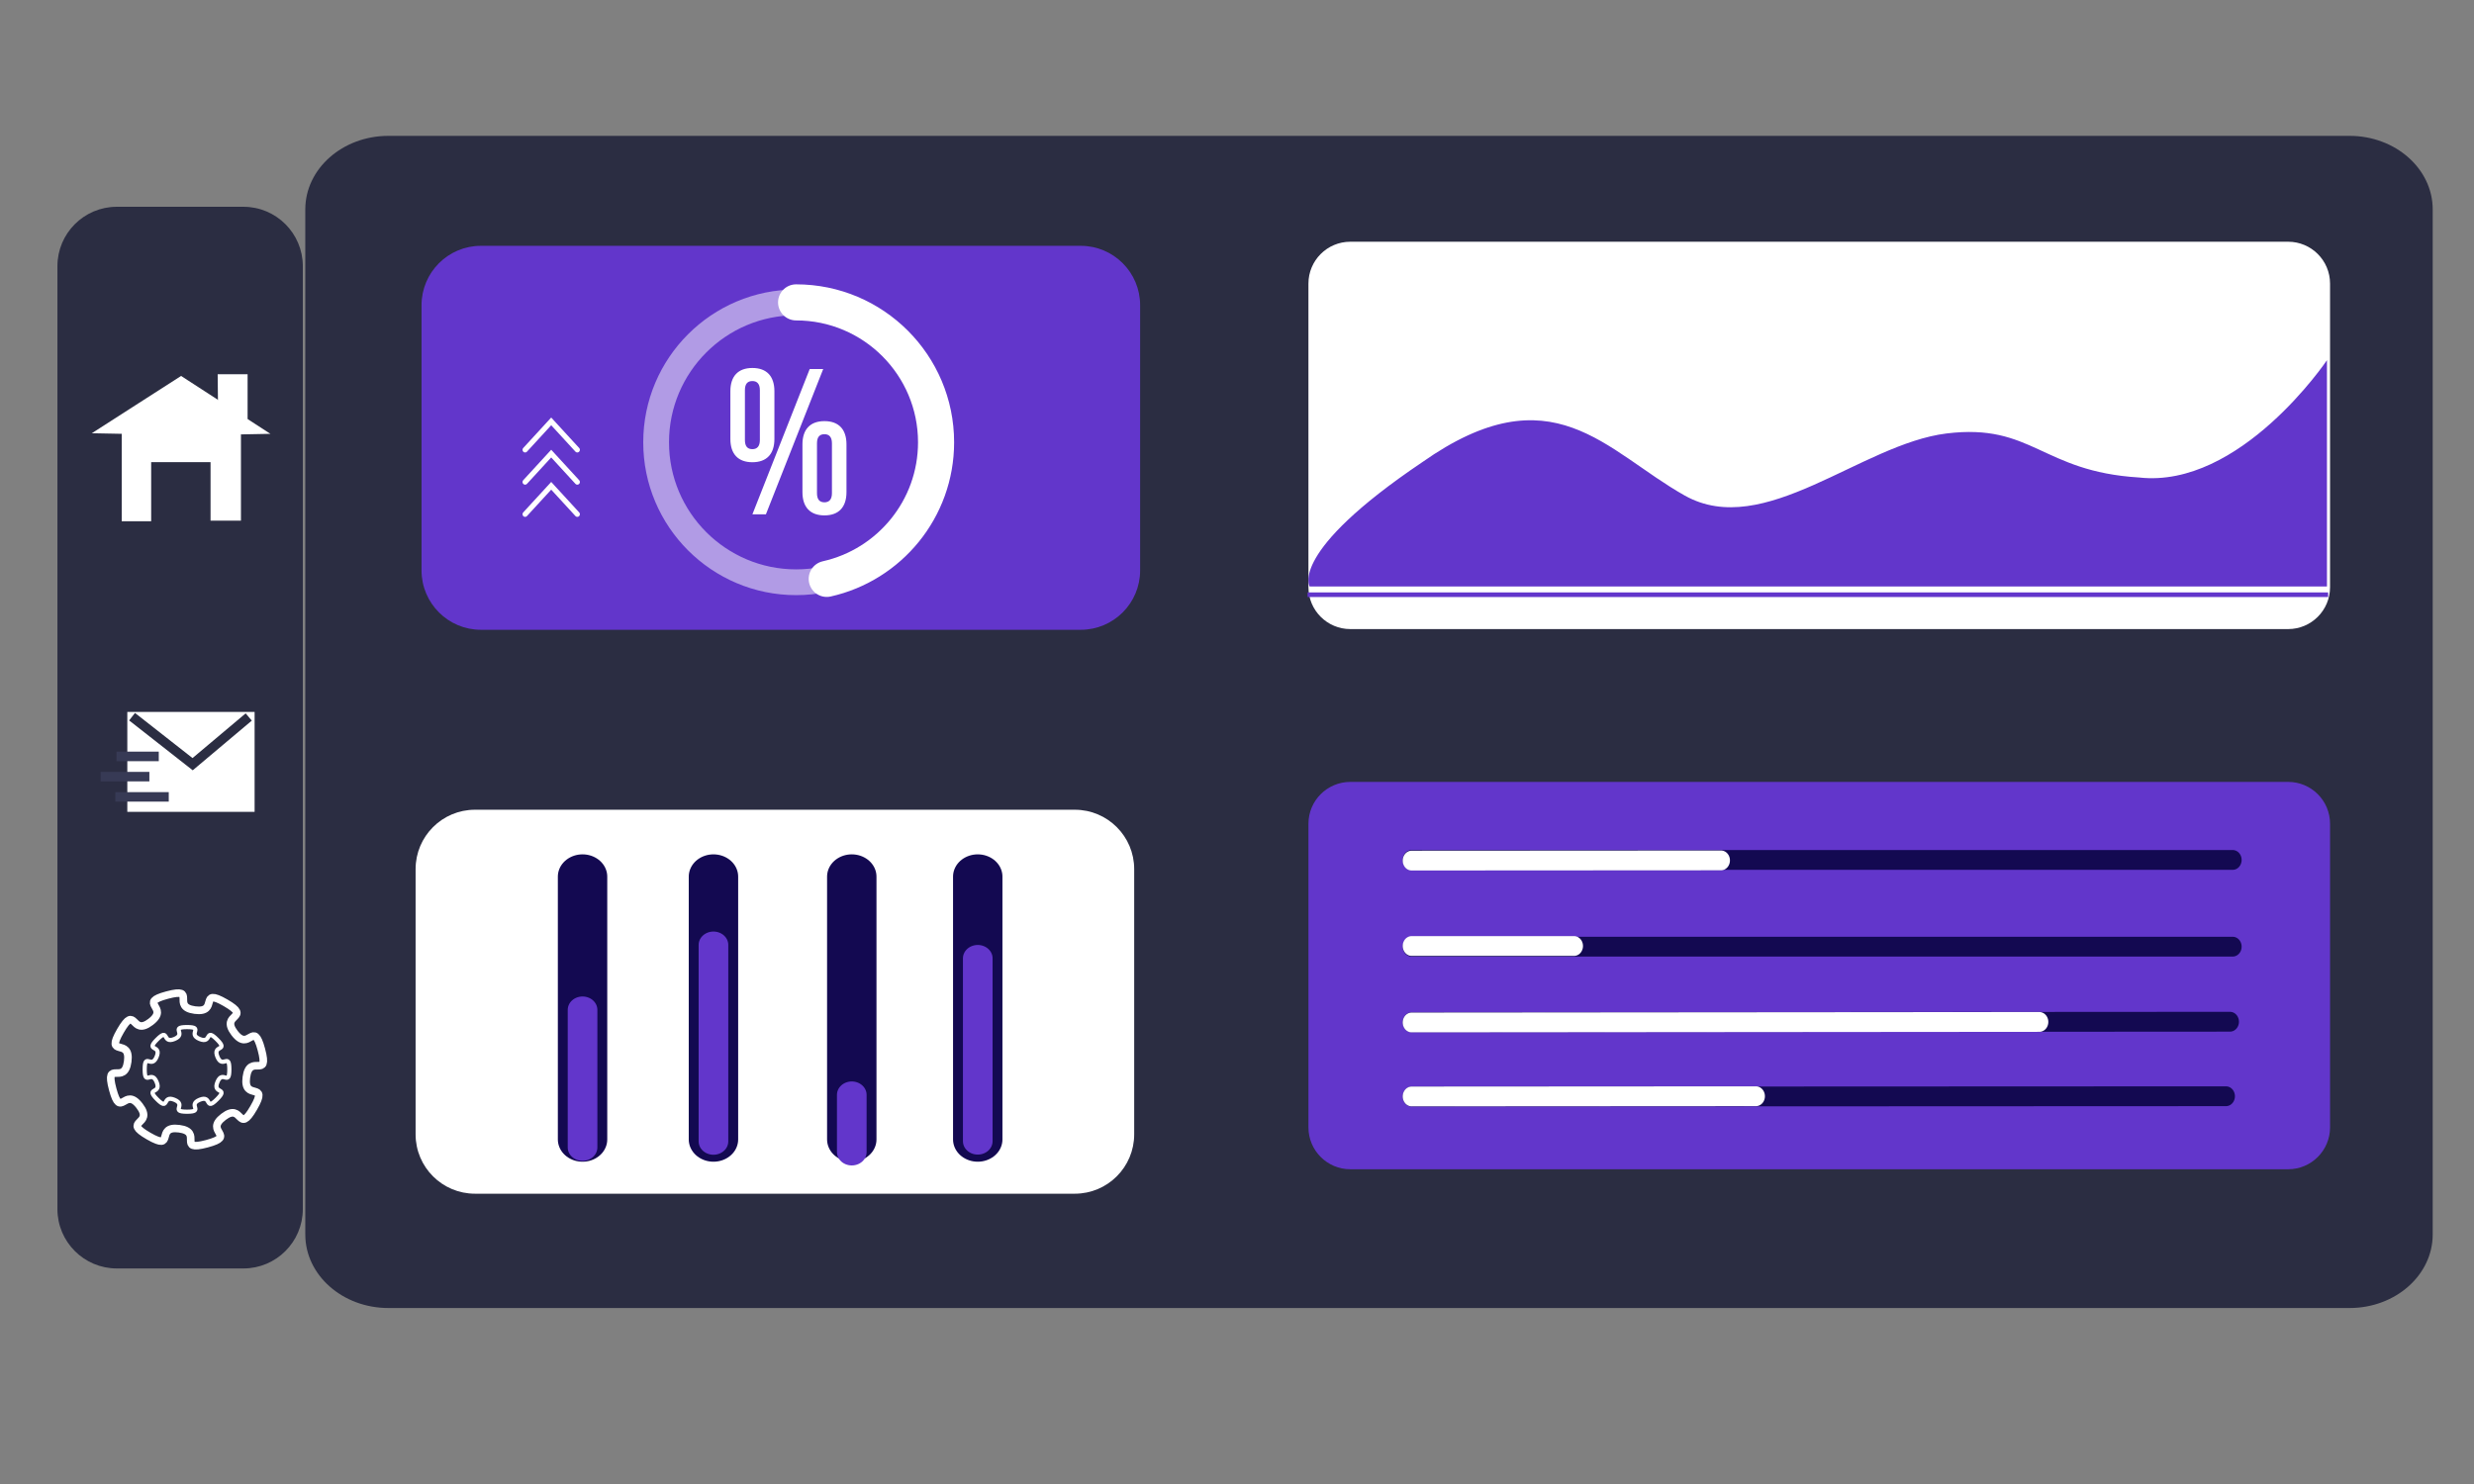 <svg xmlns="http://www.w3.org/2000/svg" viewBox="0 0 500 300" width="500" height="300" preserveAspectRatio="xMidYMid meet" style="width: 100%; height: 100%; transform: translate3d(0px, 0px, 0px); content-visibility: visible;"><rect x="0" y="0" width="500" height="300" fill="#808080" stroke="none"/><defs><clipPath id="__lottie_element_2"><rect width="500" height="300" x="0" y="0"></rect></clipPath></defs><g clip-path="url(#__lottie_element_2)"><g transform="matrix(0.84,0,0,0.743,298.581,139.659)" opacity="1" style="display: block;"><g opacity="1" transform="matrix(1,0,0,1,-26.076,8.461)"><path fill="rgb(43,45,66)" fill-opacity="1" d=" M255.924,-139.461 C255.924,-139.461 255.924,139.461 255.924,139.461 C255.924,150.499 246.962,159.461 235.924,159.461 C235.924,159.461 -235.924,159.461 -235.924,159.461 C-246.962,159.461 -255.924,150.499 -255.924,139.461 C-255.924,139.461 -255.924,-139.461 -255.924,-139.461 C-255.924,-150.499 -246.962,-159.461 -235.924,-159.461 C-235.924,-159.461 235.924,-159.461 235.924,-159.461 C246.962,-159.461 255.924,-150.499 255.924,-139.461z"></path></g></g><g transform="matrix(2.116,0,0,2.116,397.746,176.582)" opacity="1" style="display: block;"><g opacity="1" transform="matrix(1,0,0,1,-14.212,9.753)"><path fill="rgb(98,54,203)" fill-opacity="1" d=" M48.788,-14.503 C48.788,-14.503 48.788,14.503 48.788,14.503 C48.788,16.711 46.996,18.503 44.788,18.503 C44.788,18.503 -44.788,18.503 -44.788,18.503 C-46.996,18.503 -48.788,16.711 -48.788,14.503 C-48.788,14.503 -48.788,-14.503 -48.788,-14.503 C-48.788,-16.711 -46.996,-18.503 -44.788,-18.503 C-44.788,-18.503 44.788,-18.503 44.788,-18.503 C46.996,-18.503 48.788,-16.711 48.788,-14.503z"></path></g></g><g transform="matrix(0.905,0,0,1.002,143.663,258.008)" opacity="1" style="display: block;"><g opacity="1" transform="matrix(1,0,0,1,0,0)"><path stroke-linecap="round" stroke-linejoin="miter" fill-opacity="0" stroke-miterlimit="4" stroke="rgb(19,9,81)" stroke-opacity="1" stroke-width="4" d=" M156.5,-84 C156.5,-84 339.853,-84 339.853,-84"></path></g></g><g transform="matrix(0.905,0,0,1.002,143.663,275.54)" opacity="1" style="display: block;"><g opacity="1" transform="matrix(1,0,0,1,0,0)"><path stroke-linecap="round" stroke-linejoin="miter" fill-opacity="0" stroke-miterlimit="4" stroke="rgb(19,9,81)" stroke-opacity="1" stroke-width="4" d=" M156.5,-84 C156.5,-84 339.853,-84 339.853,-84"></path></g></g><g transform="matrix(0.905,0,0,1.002,143.663,290.823)" opacity="1" style="display: block;"><g opacity="1" transform="matrix(1,0,0,1,0,0)"><path stroke-linecap="round" stroke-linejoin="miter" fill-opacity="0" stroke-miterlimit="4" stroke="rgb(19,9,81)" stroke-opacity="1" stroke-width="4" d=" M156.5,-84 C156.5,-84 339.253,-84.107 339.253,-84.107"></path></g></g><g transform="matrix(0.905,0,0,1.002,143.663,305.855)" opacity="1" style="display: block;"><g opacity="1" transform="matrix(1,0,0,1,0,0)"><path stroke-linecap="round" stroke-linejoin="miter" fill-opacity="0" stroke-miterlimit="4" stroke="rgb(19,9,81)" stroke-opacity="1" stroke-width="4" d=" M156.5,-84 C156.5,-84 338.355,-84.075 338.355,-84.075"></path></g></g><g transform="matrix(0.905,0,0,1.002,143.664,258.14)" opacity="1" style="display: block;"><g opacity="1" transform="matrix(1,0,0,1,0,0)"><path stroke-linecap="round" stroke-linejoin="miter" fill-opacity="0" stroke-miterlimit="4" stroke="rgb(255,255,255)" stroke-opacity="1" stroke-width="4" d=" M156.5,-84 C156.5,-84 225.582,-84.038 225.582,-84.038"></path></g></g><g transform="matrix(0.905,0,0,1.002,143.663,275.408)" opacity="1" style="display: block;"><g opacity="1" transform="matrix(1,0,0,1,0,0)"><path stroke-linecap="round" stroke-linejoin="miter" fill-opacity="0" stroke-miterlimit="4" stroke="rgb(255,255,255)" stroke-opacity="1" stroke-width="4" d=" M156.5,-84 C156.5,-84 192.765,-84 192.765,-84"></path></g></g><g transform="matrix(0.905,0,0,1.002,143.663,269.822)" opacity="1" style="display: block;"><g opacity="1" transform="matrix(1,0,0,1,0,21)"><path stroke-linecap="round" stroke-linejoin="miter" fill-opacity="0" stroke-miterlimit="4" stroke="rgb(255,255,255)" stroke-opacity="1" stroke-width="4" d=" M156.5,-84 C156.5,-84 296.682,-84.107 296.682,-84.107"></path></g></g><g transform="matrix(0.905,0,0,1.002,143.663,305.823)" opacity="1" style="display: block;"><g opacity="1" transform="matrix(1,0,0,1,0,0)"><path stroke-linecap="round" stroke-linejoin="miter" fill-opacity="0" stroke-miterlimit="4" stroke="rgb(255,255,255)" stroke-opacity="1" stroke-width="4" d=" M156.5,-84 C156.5,-84 233.393,-84.044 233.393,-84.044"></path></g></g><g transform="matrix(1.2,0,0,1.2,255.593,152.895)" opacity="1" style="display: block;"><g opacity="1" transform="matrix(1,0,0,1,-81.488,-53.658)"><path fill="rgb(98,54,203)" fill-opacity="1" d=" M60.512,-22.342 C60.512,-22.342 60.512,22.342 60.512,22.342 C60.512,27.861 56.031,32.342 50.512,32.342 C50.512,32.342 -50.512,32.342 -50.512,32.342 C-56.031,32.342 -60.512,27.861 -60.512,22.342 C-60.512,22.342 -60.512,-22.342 -60.512,-22.342 C-60.512,-27.861 -56.031,-32.342 -50.512,-32.342 C-50.512,-32.342 50.512,-32.342 50.512,-32.342 C56.031,-32.342 60.512,-27.861 60.512,-22.342z"></path></g></g><g transform="matrix(1.042,0,0,1.042,-49.591,39.401)" opacity="0.5" style="display: block;"><g opacity="1" transform="matrix(1,0,0,1,202,48)"><path stroke-linecap="butt" stroke-linejoin="miter" fill-opacity="0" stroke-miterlimit="4" stroke="rgb(255,255,255)" stroke-opacity="1" stroke-width="5" d=" M0,-27.149 C14.983,-27.149 27.149,-14.983 27.149,0 C27.149,14.983 14.983,27.149 0,27.149 C-14.983,27.149 -27.149,14.983 -27.149,0 C-27.149,-14.983 -14.983,-27.149 0,-27.149z"></path></g></g><g transform="matrix(1.042,0,0,1.042,-49.591,39.401)" opacity="1" style="display: block;"><g opacity="1" transform="matrix(1,0,0,1,202,48)"><path stroke-linecap="round" stroke-linejoin="miter" fill-opacity="0" stroke-miterlimit="4" stroke="rgb(255,255,255)" stroke-opacity="1" stroke-width="7" d=" M0,-27.149 C14.983,-27.149 27.149,-14.983 27.149,0 C27.149,12.943 18.07,23.784 5.94,26.496"></path></g></g><g fill="rgb(255,255,255)" font-size="40" font-family="Bebas Neue" font-style="normal" font-weight="700" aria-label="%" transform="matrix(1.042,0,0,1.042,159.25,103.98)" opacity="1" style="display: block;"><g stroke-linecap="butt" stroke-linejoin="round" stroke-miterlimit="4" transform="matrix(1,0,0,1,-12.54,0)" opacity="1" style="display: inherit;"><g transform="scale(0.4,0.4)"><g transform="matrix(1,0,0,1,0,0)" opacity="1" style="display: block;"><path d=" M38.37,-10.776 C38.37,-3.525 42.096,0.504 49.045,0.504 C55.994,0.504 59.72,-3.525 59.72,-10.776 C59.72,-10.776 59.72,-33.939 59.72,-33.939 C59.72,-41.19 55.994,-45.218 49.045,-45.218 C42.096,-45.218 38.37,-41.19 38.37,-33.939 C38.37,-33.939 38.37,-10.776 38.37,-10.776z M45.419,-34.442 C45.419,-37.564 46.729,-38.873 49.045,-38.873 C51.261,-38.873 52.67,-37.564 52.67,-34.442 C52.67,-34.442 52.67,-10.272 52.67,-10.272 C52.67,-7.15 51.261,-5.841 49.045,-5.841 C46.729,-5.841 45.419,-7.15 45.419,-10.272 C45.419,-10.272 45.419,-34.442 45.419,-34.442z M14.099,0 C14.099,0 20.645,0 20.645,0 C20.645,0 48.441,-70.496 48.441,-70.496 C48.441,-70.496 41.895,-70.496 41.895,-70.496 C41.895,-70.496 14.099,0 14.099,0z M3.424,-36.557 C3.424,-29.306 7.15,-25.278 14.099,-25.278 C21.048,-25.278 24.774,-29.306 24.774,-36.557 C24.774,-36.557 24.774,-59.72 24.774,-59.72 C24.774,-66.971 21.048,-70.999 14.099,-70.999 C7.15,-70.999 3.424,-66.971 3.424,-59.72 C3.424,-59.72 3.424,-36.557 3.424,-36.557z M10.474,-60.223 C10.474,-63.345 11.783,-64.655 14.099,-64.655 C16.315,-64.655 17.725,-63.345 17.725,-60.223 C17.725,-60.223 17.725,-36.053 17.725,-36.053 C17.725,-32.931 16.315,-31.622 14.099,-31.622 C11.783,-31.622 10.474,-32.931 10.474,-36.053 C10.474,-36.053 10.474,-60.223 10.474,-60.223z"></path><g opacity="1" transform="matrix(1,0,0,1,0,0)"></g></g></g></g></g><g style="display: block;" transform="matrix(1.042,0,0,1.069,-55.841,23.778)" opacity="1"><g opacity="1" transform="matrix(1,0,0,1,0,0)"><path stroke-linecap="round" stroke-linejoin="miter" fill-opacity="0" stroke-miterlimit="4" stroke="rgb(255,255,255)" stroke-opacity="1" stroke-width="1" d=" M155.438,75 C155.438,75 160.5,69.625 160.5,69.625 C160.5,69.625 165.562,75 165.562,75"></path></g></g><g style="display: block;" transform="matrix(1.042,0,0,1.069,-55.841,17.268)" opacity="1"><g opacity="1" transform="matrix(1,0,0,1,0,0)"><path stroke-linecap="round" stroke-linejoin="miter" fill-opacity="0" stroke-miterlimit="4" stroke="rgb(255,255,255)" stroke-opacity="1" stroke-width="1" d=" M155.438,75 C155.438,75 160.5,69.625 160.5,69.625 C160.5,69.625 165.562,75 165.562,75"></path></g></g><g style="display: block;" transform="matrix(1.042,0,0,1.069,-55.841,10.758)" opacity="1"><g opacity="1" transform="matrix(1,0,0,1,0,0)"><path stroke-linecap="round" stroke-linejoin="miter" fill-opacity="0" stroke-miterlimit="4" stroke="rgb(255,255,255)" stroke-opacity="1" stroke-width="1" d=" M155.438,75 C155.438,75 160.5,69.625 160.5,69.625 C160.5,69.625 165.562,75 165.562,75"></path></g></g><g transform="matrix(2.116,0,0,2.116,397.745,67.383)" opacity="1" style="display: block;"><g opacity="1" transform="matrix(1,0,0,1,-14.212,9.753)"><path fill="rgb(255,255,255)" fill-opacity="1" d=" M48.788,-14.503 C48.788,-14.503 48.788,14.503 48.788,14.503 C48.788,16.711 46.996,18.503 44.788,18.503 C44.788,18.503 -44.788,18.503 -44.788,18.503 C-46.996,18.503 -48.788,16.711 -48.788,14.503 C-48.788,14.503 -48.788,-14.503 -48.788,-14.503 C-48.788,-16.711 -46.996,-18.503 -44.788,-18.503 C-44.788,-18.503 44.788,-18.503 44.788,-18.503 C46.996,-18.503 48.788,-16.711 48.788,-14.503z"></path></g></g><g transform="matrix(2.562,0,0,2.116,408.795,64.599)" opacity="1" style="display: block;"><g opacity="1" transform="matrix(1,0,0,1,0,0)"><path fill="rgb(98,54,203)" fill-opacity="1" d=" M24,3.882 C24,3.882 17.166,16.187 9.166,15.087 C1.487,14.519 0.75,9.882 -6,10.882 C-12.75,11.882 -20.408,21.066 -26.658,16.816 C-32.908,12.566 -37.105,4.867 -47.387,13.643 C-57.939,22.256 -56.25,25.5 -56.25,25.5 C-56.25,25.5 24,25.5 24,25.5 C24,25.5 24,3.882 24,3.882z"></path></g></g><g transform="matrix(0.927,0,0,0.927,415.364,78.509)" opacity="1" style="display: block;"><g opacity="1" transform="matrix(1,0,0,1,0,0)"><path stroke-linecap="butt" stroke-linejoin="miter" fill-opacity="0" stroke-miterlimit="4" stroke="rgb(98,54,203)" stroke-opacity="1" stroke-width="1" d=" M-163,45 C-163,45 59.5,45 59.5,45"></path></g></g><g transform="matrix(1.2,0,0,1.2,254.393,266.894)" opacity="1" style="display: block;"><g opacity="1" transform="matrix(1,0,0,1,-81.488,-53.658)"><path fill="rgb(255,255,255)" fill-opacity="1" d=" M60.512,-22.342 C60.512,-22.342 60.512,22.342 60.512,22.342 C60.512,27.861 56.031,32.342 50.512,32.342 C50.512,32.342 -50.512,32.342 -50.512,32.342 C-56.031,32.342 -60.512,27.861 -60.512,22.342 C-60.512,22.342 -60.512,-22.342 -60.512,-22.342 C-60.512,-27.861 -56.031,-32.342 -50.512,-32.342 C-50.512,-32.342 50.512,-32.342 50.512,-32.342 C56.031,-32.342 60.512,-27.861 60.512,-22.342z"></path></g></g><g transform="matrix(1.997,0,0,1.801,382.337,-37.105)" opacity="1" style="display: block;"><g opacity="1" transform="matrix(1,0,0,1,0,0)"><path stroke-linecap="round" stroke-linejoin="miter" fill-opacity="0" stroke-miterlimit="4" stroke="rgb(19,9,81)" stroke-opacity="1" stroke-width="5" d=" M-132.5,148.5 C-132.5,148.5 -132.5,119 -132.5,119"></path></g></g><g transform="matrix(1.997,0,0,1.801,382.337,-35.479)" opacity="1" style="display: block;"><g opacity="1" transform="matrix(1,0,0,1,0,0)"><path stroke-linecap="round" stroke-linejoin="miter" fill-opacity="0" stroke-miterlimit="4" stroke="rgb(98,54,203)" stroke-opacity="1" stroke-width="3" d=" M-132.5,148.5 C-132.5,148.5 -132.5,133.051 -132.5,133.051"></path></g></g><g transform="matrix(1.997,0,0,1.801,408.794,-37.105)" opacity="1" style="display: block;"><g opacity="1" transform="matrix(1,0,0,1,0,0)"><path stroke-linecap="round" stroke-linejoin="miter" fill-opacity="0" stroke-miterlimit="4" stroke="rgb(19,9,81)" stroke-opacity="1" stroke-width="5" d=" M-132.5,148.5 C-132.5,148.5 -132.5,119 -132.5,119"></path></g></g><g transform="matrix(1.997,0,0,1.801,408.794,-36.71)" opacity="1" style="display: block;"><g opacity="1" transform="matrix(1,0,0,1,0,0)"><path stroke-linecap="round" stroke-linejoin="miter" fill-opacity="0" stroke-miterlimit="4" stroke="rgb(98,54,203)" stroke-opacity="1" stroke-width="3" d=" M-132.5,148.5 C-132.5,148.5 -132.5,126.445 -132.5,126.445"></path></g></g><g transform="matrix(1.997,0,0,1.801,436.748,-37.105)" opacity="1" style="display: block;"><g opacity="1" transform="matrix(1,0,0,1,0,0)"><path stroke-linecap="round" stroke-linejoin="miter" fill-opacity="0" stroke-miterlimit="4" stroke="rgb(19,9,81)" stroke-opacity="1" stroke-width="5" d=" M-132.5,148.5 C-132.5,148.5 -132.5,119 -132.5,119"></path></g></g><g transform="matrix(1.997,0,0,1.801,436.748,-34.549)" opacity="1" style="display: block;"><g opacity="1" transform="matrix(1,0,0,1,0,0)"><path stroke-linecap="round" stroke-linejoin="miter" fill-opacity="0" stroke-miterlimit="4" stroke="rgb(98,54,203)" stroke-opacity="1" stroke-width="3" d=" M-132.5,148.5 C-132.5,148.5 -132.5,142.072 -132.5,142.072"></path></g></g><g transform="matrix(1.997,0,0,1.801,462.206,-37.105)" opacity="1" style="display: block;"><g opacity="1" transform="matrix(1,0,0,1,0,0)"><path stroke-linecap="round" stroke-linejoin="miter" fill-opacity="0" stroke-miterlimit="4" stroke="rgb(19,9,81)" stroke-opacity="1" stroke-width="5" d=" M-132.5,148.5 C-132.5,148.5 -132.5,119 -132.5,119"></path></g></g><g transform="matrix(1.997,0,0,1.801,436.748,-36.743)" opacity="1" style="display: block;"><g opacity="1" transform="matrix(1,0,0,1,12.75,0)"><path stroke-linecap="round" stroke-linejoin="miter" fill-opacity="0" stroke-miterlimit="4" stroke="rgb(98,54,203)" stroke-opacity="1" stroke-width="3" d=" M-132.5,148.5 C-132.5,148.5 -132.5,127.969 -132.5,127.969"></path></g></g><g transform="matrix(1.2,0,0,1.2,205.2,151)" opacity="1" style="display: block;"><g opacity="1" transform="matrix(1,0,0,1,-140.664,-1.572)"><path fill="rgb(43,45,66)" fill-opacity="1" d=" M20.664,-79.427 C20.664,-79.427 20.664,79.427 20.664,79.427 C20.664,84.946 16.183,89.427 10.664,89.427 C10.664,89.427 -10.664,89.427 -10.664,89.427 C-16.183,89.427 -20.664,84.946 -20.664,79.427 C-20.664,79.427 -20.664,-79.427 -20.664,-79.427 C-20.664,-84.946 -16.183,-89.427 -10.664,-89.427 C-10.664,-89.427 10.664,-89.427 10.664,-89.427 C16.183,-89.427 20.664,-84.946 20.664,-79.427z"></path></g></g><g transform="matrix(0.96,0,0,0.96,172.131,197.684)" opacity="1" style="display: block;"><g opacity="1" transform="matrix(1,0,0,1,-139.102,-45.484)"><path fill="rgb(255,255,255)" fill-opacity="1" d=" M13.399,-10.516 C13.399,-10.516 13.399,10.516 13.399,10.516 C13.399,10.516 -13.399,10.516 -13.399,10.516 C-13.399,10.516 -13.399,-10.516 -13.399,-10.516 C-13.399,-10.516 13.399,-10.516 13.399,-10.516z"></path></g><g opacity="1" transform="matrix(1,0,0,1,0,0)"><path fill="rgb(255,255,255)" fill-opacity="1" d=" M-151.5,-55 C-151.5,-55 -138.75,-45 -138.75,-45 C-138.75,-45 -126.938,-54.938 -126.938,-54.938"></path><path stroke-linecap="butt" stroke-linejoin="miter" fill-opacity="0" stroke-miterlimit="4" stroke="rgb(43,45,66)" stroke-opacity="1" stroke-width="2" d=" M-151.5,-55 C-151.5,-55 -138.75,-45 -138.75,-45 C-138.75,-45 -126.938,-54.938 -126.938,-54.938"></path></g><g opacity="1" transform="matrix(0.989,0,0,1.003,0,-1)"><path stroke-linecap="butt" stroke-linejoin="miter" fill-opacity="0" stroke-miterlimit="4" stroke="rgb(55,58,85)" stroke-opacity="1" stroke-width="2" d=" M-147.5,-45.5 C-147.5,-45.5 -156.5,-45.5 -156.5,-45.5"></path></g><g opacity="1" transform="matrix(0.989,0,0,1.003,0,0)"><path stroke-linecap="butt" stroke-linejoin="miter" fill-opacity="0" stroke-miterlimit="4" stroke="rgb(55,58,85)" stroke-opacity="1" stroke-width="2" d=" M-149.5,-42.25 C-149.5,-42.25 -159.875,-42.25 -159.875,-42.25"></path></g><g opacity="1" transform="matrix(0.989,0,0,1.003,0,1.5)"><path stroke-linecap="butt" stroke-linejoin="miter" fill-opacity="0" stroke-miterlimit="4" stroke="rgb(55,58,85)" stroke-opacity="1" stroke-width="2" d=" M-145.375,-39.5 C-145.375,-39.5 -156.75,-39.5 -156.75,-39.5"></path></g></g><g transform="matrix(0.096,0,0,0.117,36.6,87.7)" opacity="1" style="display: block;"><g opacity="1" transform="matrix(1,0,0,1,0,0)"><path fill="rgb(255,255,255)" fill-opacity="1" d=" M0,-100 C0,-100 -188,-1 -188,-1 C-188,-1 -125,0 -125,0 C-125,0 -125,151 -125,151 C-125,151 -63,151 -63,151 C-63,151 -63,49 -63,49 C-63,49 62,49 62,49 C62,49 62,150 62,150 C62,150 126,150 126,150 C126,150 126,1 126,1 C126,1 188,0 188,0 C188,0 0,-100 0,-100z"></path></g><g opacity="1" transform="matrix(1,0,0,1,15,0)"><path fill="rgb(255,255,255)" fill-opacity="1" d=" M125,-103 C125,-103 62,-103 62,-103 C62,-103 63,-25 63,-25 C63,-25 125,-25 125,-25 C125,-25 125,-103 125,-103z"></path></g></g><g transform="matrix(0.096,0,0,0.096,37.8,216.186)" opacity="1" style="display: block;"><g opacity="1" transform="matrix(1,0,0,1,0,0)"><path stroke-linecap="butt" stroke-linejoin="miter" fill-opacity="0" stroke-miterlimit="4" stroke="rgb(255,255,255)" stroke-opacity="1" stroke-width="16" d=" M156.524,-41.765 C173.745,22.775 131.773,-35.171 124.905,16.577 C118.037,68.325 173.671,23.333 140.211,81.147 C106.752,138.961 118.047,68.308 76.599,100.043 C35.152,131.778 106.305,139.303 41.765,156.524 C-22.775,173.745 35.171,131.773 -16.577,124.905 C-68.325,118.037 -23.333,173.671 -81.147,140.211 C-138.961,106.752 -68.308,118.047 -100.043,76.599 C-131.778,35.152 -139.303,106.305 -156.524,41.765 C-173.745,-22.775 -131.773,35.171 -124.905,-16.577 C-118.037,-68.325 -173.671,-23.333 -140.211,-81.147 C-106.752,-138.961 -118.047,-68.308 -76.599,-100.043 C-35.152,-131.778 -106.305,-139.303 -41.765,-156.524 C22.775,-173.745 -35.171,-131.773 16.577,-124.905 C68.325,-118.037 23.333,-173.671 81.147,-140.211 C138.961,-106.752 68.308,-118.047 100.043,-76.599 C131.778,-35.152 139.303,-106.305 156.524,-41.765z"></path></g><g opacity="1" transform="matrix(0.55,0,0,0.55,0,0)"><path stroke-linecap="butt" stroke-linejoin="miter" fill-opacity="0" stroke-miterlimit="4" stroke="rgb(255,255,255)" stroke-opacity="1" stroke-width="16" d=" M9.919639267711843e-15,-162 C66.798,-162 -0.01,-136.385 48.218,-116.409 C96.446,-96.432 67.318,-161.785 114.551,-114.551 C161.785,-67.318 96.432,-96.446 116.409,-48.218 C136.385,0.01 162,-66.798 162,0 C162,66.798 136.385,-0.01 116.409,48.218 C96.432,96.446 161.785,67.318 114.551,114.551 C67.318,161.785 96.446,96.432 48.218,116.409 C-0.01,136.385 66.798,162 9.919639267711843e-15,162 C-66.798,162 0.01,136.385 -48.218,116.409 C-96.446,96.432 -67.318,161.785 -114.551,114.551 C-161.785,67.318 -96.432,96.446 -116.409,48.218 C-136.385,-0.01 -162,66.798 -162,1.9839278535423686e-14 C-162,-66.798 -136.385,0.01 -116.409,-48.218 C-96.432,-96.446 -161.785,-67.318 -114.551,-114.551 C-67.318,-161.785 -96.446,-96.432 -48.218,-116.409 C0.01,-136.385 -66.798,-162 9.919639267711843e-15,-162z"></path></g></g></g></svg>